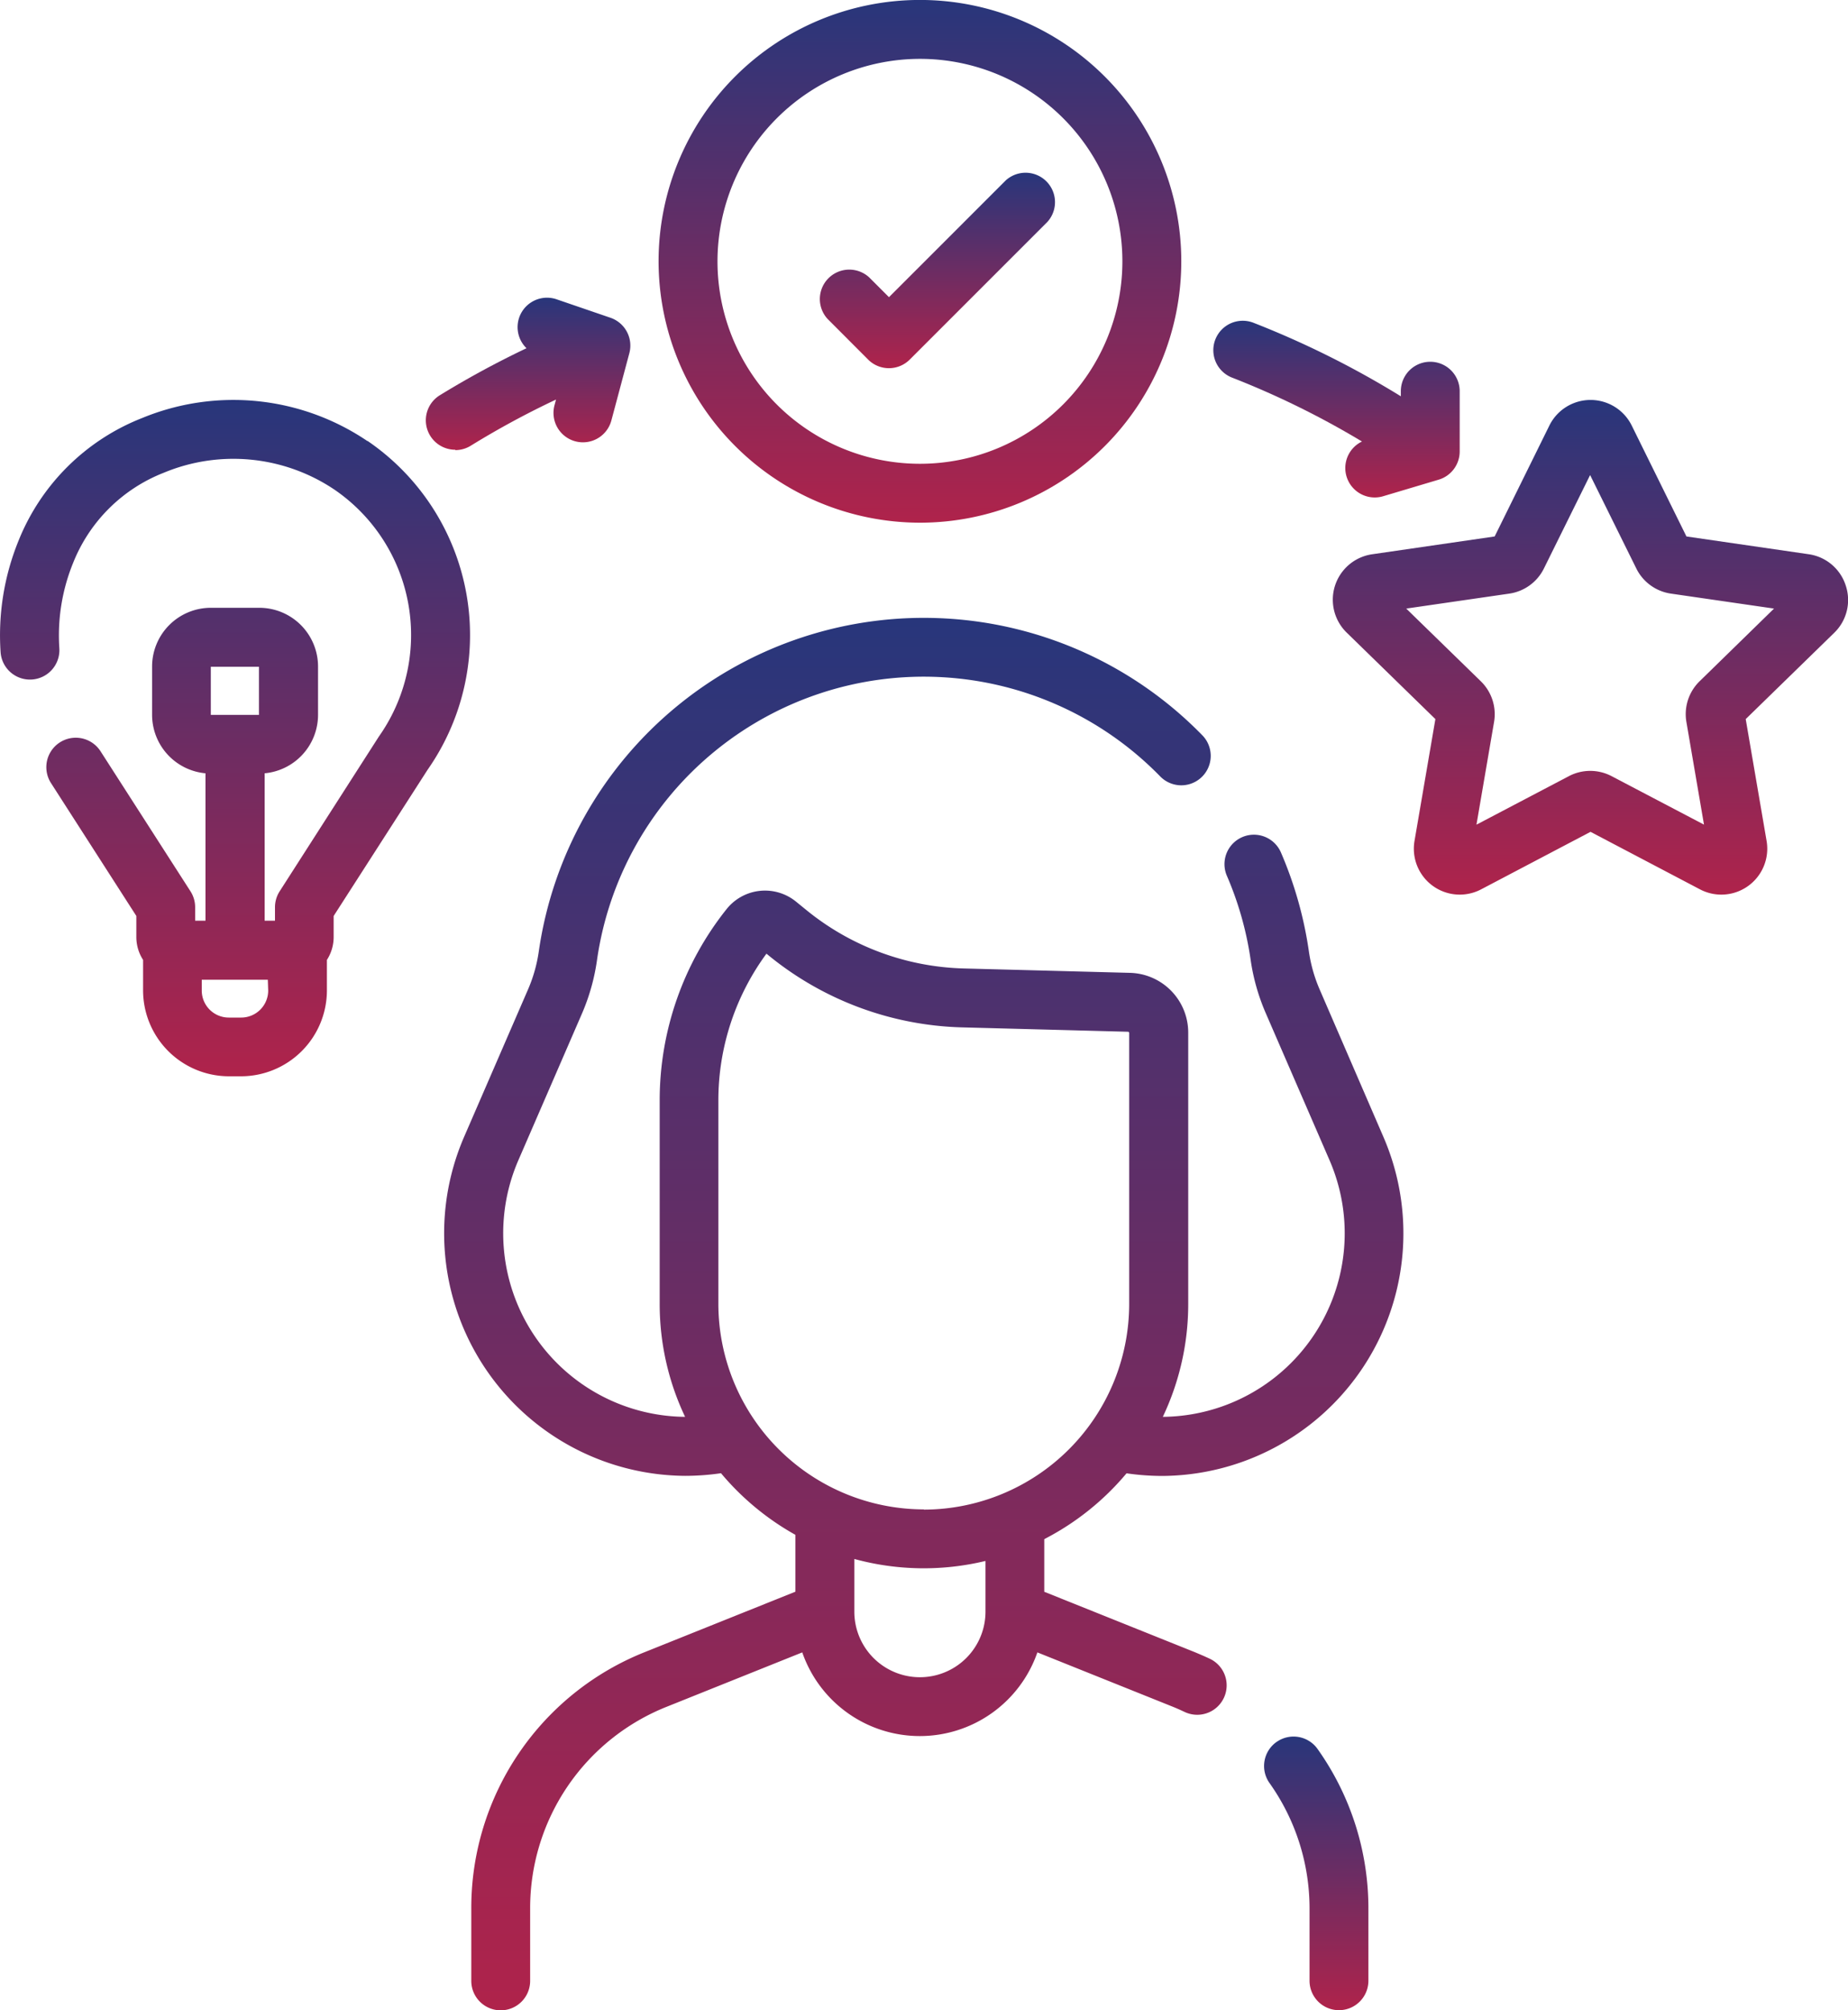 <svg xmlns="http://www.w3.org/2000/svg" xmlns:xlink="http://www.w3.org/1999/xlink" width="40" height="43.508" viewBox="0 0 40 43.508">
  <defs>
    <linearGradient id="linear-gradient" x1="0.5" x2="0.5" y2="1" gradientUnits="objectBoundingBox">
      <stop offset="0" stop-color="#28367b"/>
      <stop offset="1" stop-color="#af234b"/>
    </linearGradient>
  </defs>
  <g id="experience" transform="translate(-20.648)">
    <path id="Path_3505" data-name="Path 3505" d="M152.641,165.442a3.217,3.217,0,0,1-.233-.823,8.43,8.43,0,0,0-.605-2.142.637.637,0,0,0-1.17.505,7.155,7.155,0,0,1,.514,1.818,4.5,4.5,0,0,0,.325,1.149l1.383,3.189a3.973,3.973,0,0,1-3.609,5.554,5.688,5.688,0,0,0,.55-2.446v-5.864a1.294,1.294,0,0,0-1.267-1.3l-3.6-.095a5.628,5.628,0,0,1-3.386-1.254l-.237-.193a1.063,1.063,0,0,0-1.5.16,6.638,6.638,0,0,0-1.45,4.133v4.413a5.688,5.688,0,0,0,.55,2.446,3.973,3.973,0,0,1-3.609-5.554l1.383-3.189A4.5,4.5,0,0,0,137,164.8a7.145,7.145,0,0,1,12.19-3.969.637.637,0,1,0,.912-.89,8.42,8.42,0,0,0-14.363,4.678,3.217,3.217,0,0,1-.233.823l-1.383,3.189a5.251,5.251,0,0,0,4.785,7.338,5.437,5.437,0,0,0,.775-.057,5.763,5.763,0,0,0,1.611,1.334v1.23l-3.258,1.307a5.959,5.959,0,0,0-3.758,5.556V186.9a.637.637,0,1,0,1.274,0V185.34a4.691,4.691,0,0,1,2.958-4.374l2.932-1.176a2.693,2.693,0,0,0,5.089,0l2.933,1.177c.077.031.158.067.256.113a.637.637,0,1,0,.542-1.153c-.121-.057-.224-.1-.324-.142l-3.258-1.307v-1.139a5.758,5.758,0,0,0,1.781-1.425,5.425,5.425,0,0,0,.775.057,5.251,5.251,0,0,0,4.785-7.338Zm-7.233,13.466a1.419,1.419,0,0,1-2.839,0v-1.14a5.7,5.7,0,0,0,2.839.043Zm-1.334-2.213a4.453,4.453,0,0,1-4.448-4.448v-4.413a5.361,5.361,0,0,1,1.041-3.167l.068.056a6.909,6.909,0,0,0,4.156,1.539l3.6.095a.027.027,0,0,1,.027.027v5.864A4.454,4.454,0,0,1,144.074,176.7Z" transform="translate(-103.429 -144.026)" fill="url(#linear-gradient)"/>
    <path id="Path_3506" data-name="Path 3506" d="M342.987,442.538a.637.637,0,0,0-.152.888,4.688,4.688,0,0,1,.867,2.723v1.557a.637.637,0,1,0,1.274,0v-1.557a5.955,5.955,0,0,0-1.1-3.459.637.637,0,0,0-.888-.152Z" transform="translate(-294.709 -404.835)" fill="url(#linear-gradient)"/>
    <path id="Path_3507" data-name="Path 3507" d="M28.6,102.8a5.175,5.175,0,0,0-4.871-.5,4.75,4.75,0,0,0-2.683,2.665,5.425,5.425,0,0,0-.385,2.407.637.637,0,1,0,1.271-.093,4.161,4.161,0,0,1,.3-1.845,3.472,3.472,0,0,1,1.961-1.948,3.92,3.92,0,0,1,3.689.362,3.813,3.813,0,0,1,.97,5.343l-.015.023L26.7,112.547a.638.638,0,0,0-.1.344v.29h-.224v-3.19a1.272,1.272,0,0,0,1.156-1.265v-1.046a1.272,1.272,0,0,0-1.271-1.271H25.211a1.272,1.272,0,0,0-1.271,1.271v1.046a1.272,1.272,0,0,0,1.156,1.265v3.19h-.224v-.29a.638.638,0,0,0-.1-.344l-1.948-3.033a.637.637,0,1,0-1.072.689l1.847,2.876v.456a.915.915,0,0,0,.146.495v.66a1.861,1.861,0,0,0,1.859,1.859h.261a1.861,1.861,0,0,0,1.859-1.859v-.66a.915.915,0,0,0,.146-.495v-.456l2.033-3.164a5.087,5.087,0,0,0-1.3-7.118Zm-2.347,4.885,0,1.042-.489,0-.034,0-.039,0-.48,0,0-1.042Zm.2,7.008a.585.585,0,0,1-.585.585H25.6a.585.585,0,0,1-.585-.585v-.234h1.43Z" transform="translate(0 -93.254)" fill="url(#linear-gradient)"/>
    <path id="Path_3508" data-name="Path 3508" d="M194.095,11.313a5.657,5.657,0,1,0-5.657-5.657A5.663,5.663,0,0,0,194.095,11.313Zm0-10.039a4.382,4.382,0,1,1-4.382,4.382A4.387,4.387,0,0,1,194.095,1.274Z" transform="translate(-153.535)" fill="url(#linear-gradient)"/>
    <path id="Path_3509" data-name="Path 3509" d="M230.355,47.834a.637.637,0,0,0,.9,0l2.977-2.977a.637.637,0,0,0-.9-.9l-2.526,2.526-.429-.429a.637.637,0,0,0-.9.9Z" transform="translate(-190.916 -40.051)" fill="url(#linear-gradient)"/>
    <path id="Path_3510" data-name="Path 3510" d="M371.328,105.928a.988.988,0,0,0-.8-.677l-2.648-.385-1.184-2.4a.994.994,0,0,0-1.783,0l-1.184,2.4-2.648.385a.994.994,0,0,0-.551,1.7l1.916,1.868-.452,2.637a.994.994,0,0,0,1.442,1.048l2.368-1.245,2.369,1.245a.994.994,0,0,0,1.442-1.048l-.452-2.637,1.916-1.868A.988.988,0,0,0,371.328,105.928ZM368.165,108a.994.994,0,0,0-.286.88l.381,2.223-2-1.049a.994.994,0,0,0-.925,0l-2,1.05.381-2.223a.994.994,0,0,0-.286-.88l-1.615-1.574,2.232-.324a.994.994,0,0,0,.748-.544l1-2.022,1,2.022a.994.994,0,0,0,.749.544l2.232.324Z" transform="translate(-310.729 -93.255)" fill="url(#linear-gradient)"/>
    <path id="Path_3511" data-name="Path 3511" d="M330.179,82.945a18.549,18.549,0,0,1,2.812,1.383.637.637,0,0,0,.453,1.186l1.207-.36a.637.637,0,0,0,.455-.611V83.239a.637.637,0,0,0-1.274,0v.11a19.833,19.833,0,0,0-3.19-1.591.637.637,0,0,0-.463,1.187Z" transform="translate(-282.863 -74.772)" fill="url(#linear-gradient)"/>
    <path id="Path_3512" data-name="Path 3512" d="M129.8,79.222a.634.634,0,0,0,.333-.094,18.633,18.633,0,0,1,1.847-1l-.033.124a.637.637,0,1,0,1.231.329l.389-1.456a.637.637,0,0,0-.41-.768l-1.168-.4a.637.637,0,0,0-.648,1.06,19.913,19.913,0,0,0-1.875,1.017.637.637,0,0,0,.334,1.18Z" transform="translate(-99.297 -69.48)" fill="url(#linear-gradient)"/>
  </g>
</svg>
